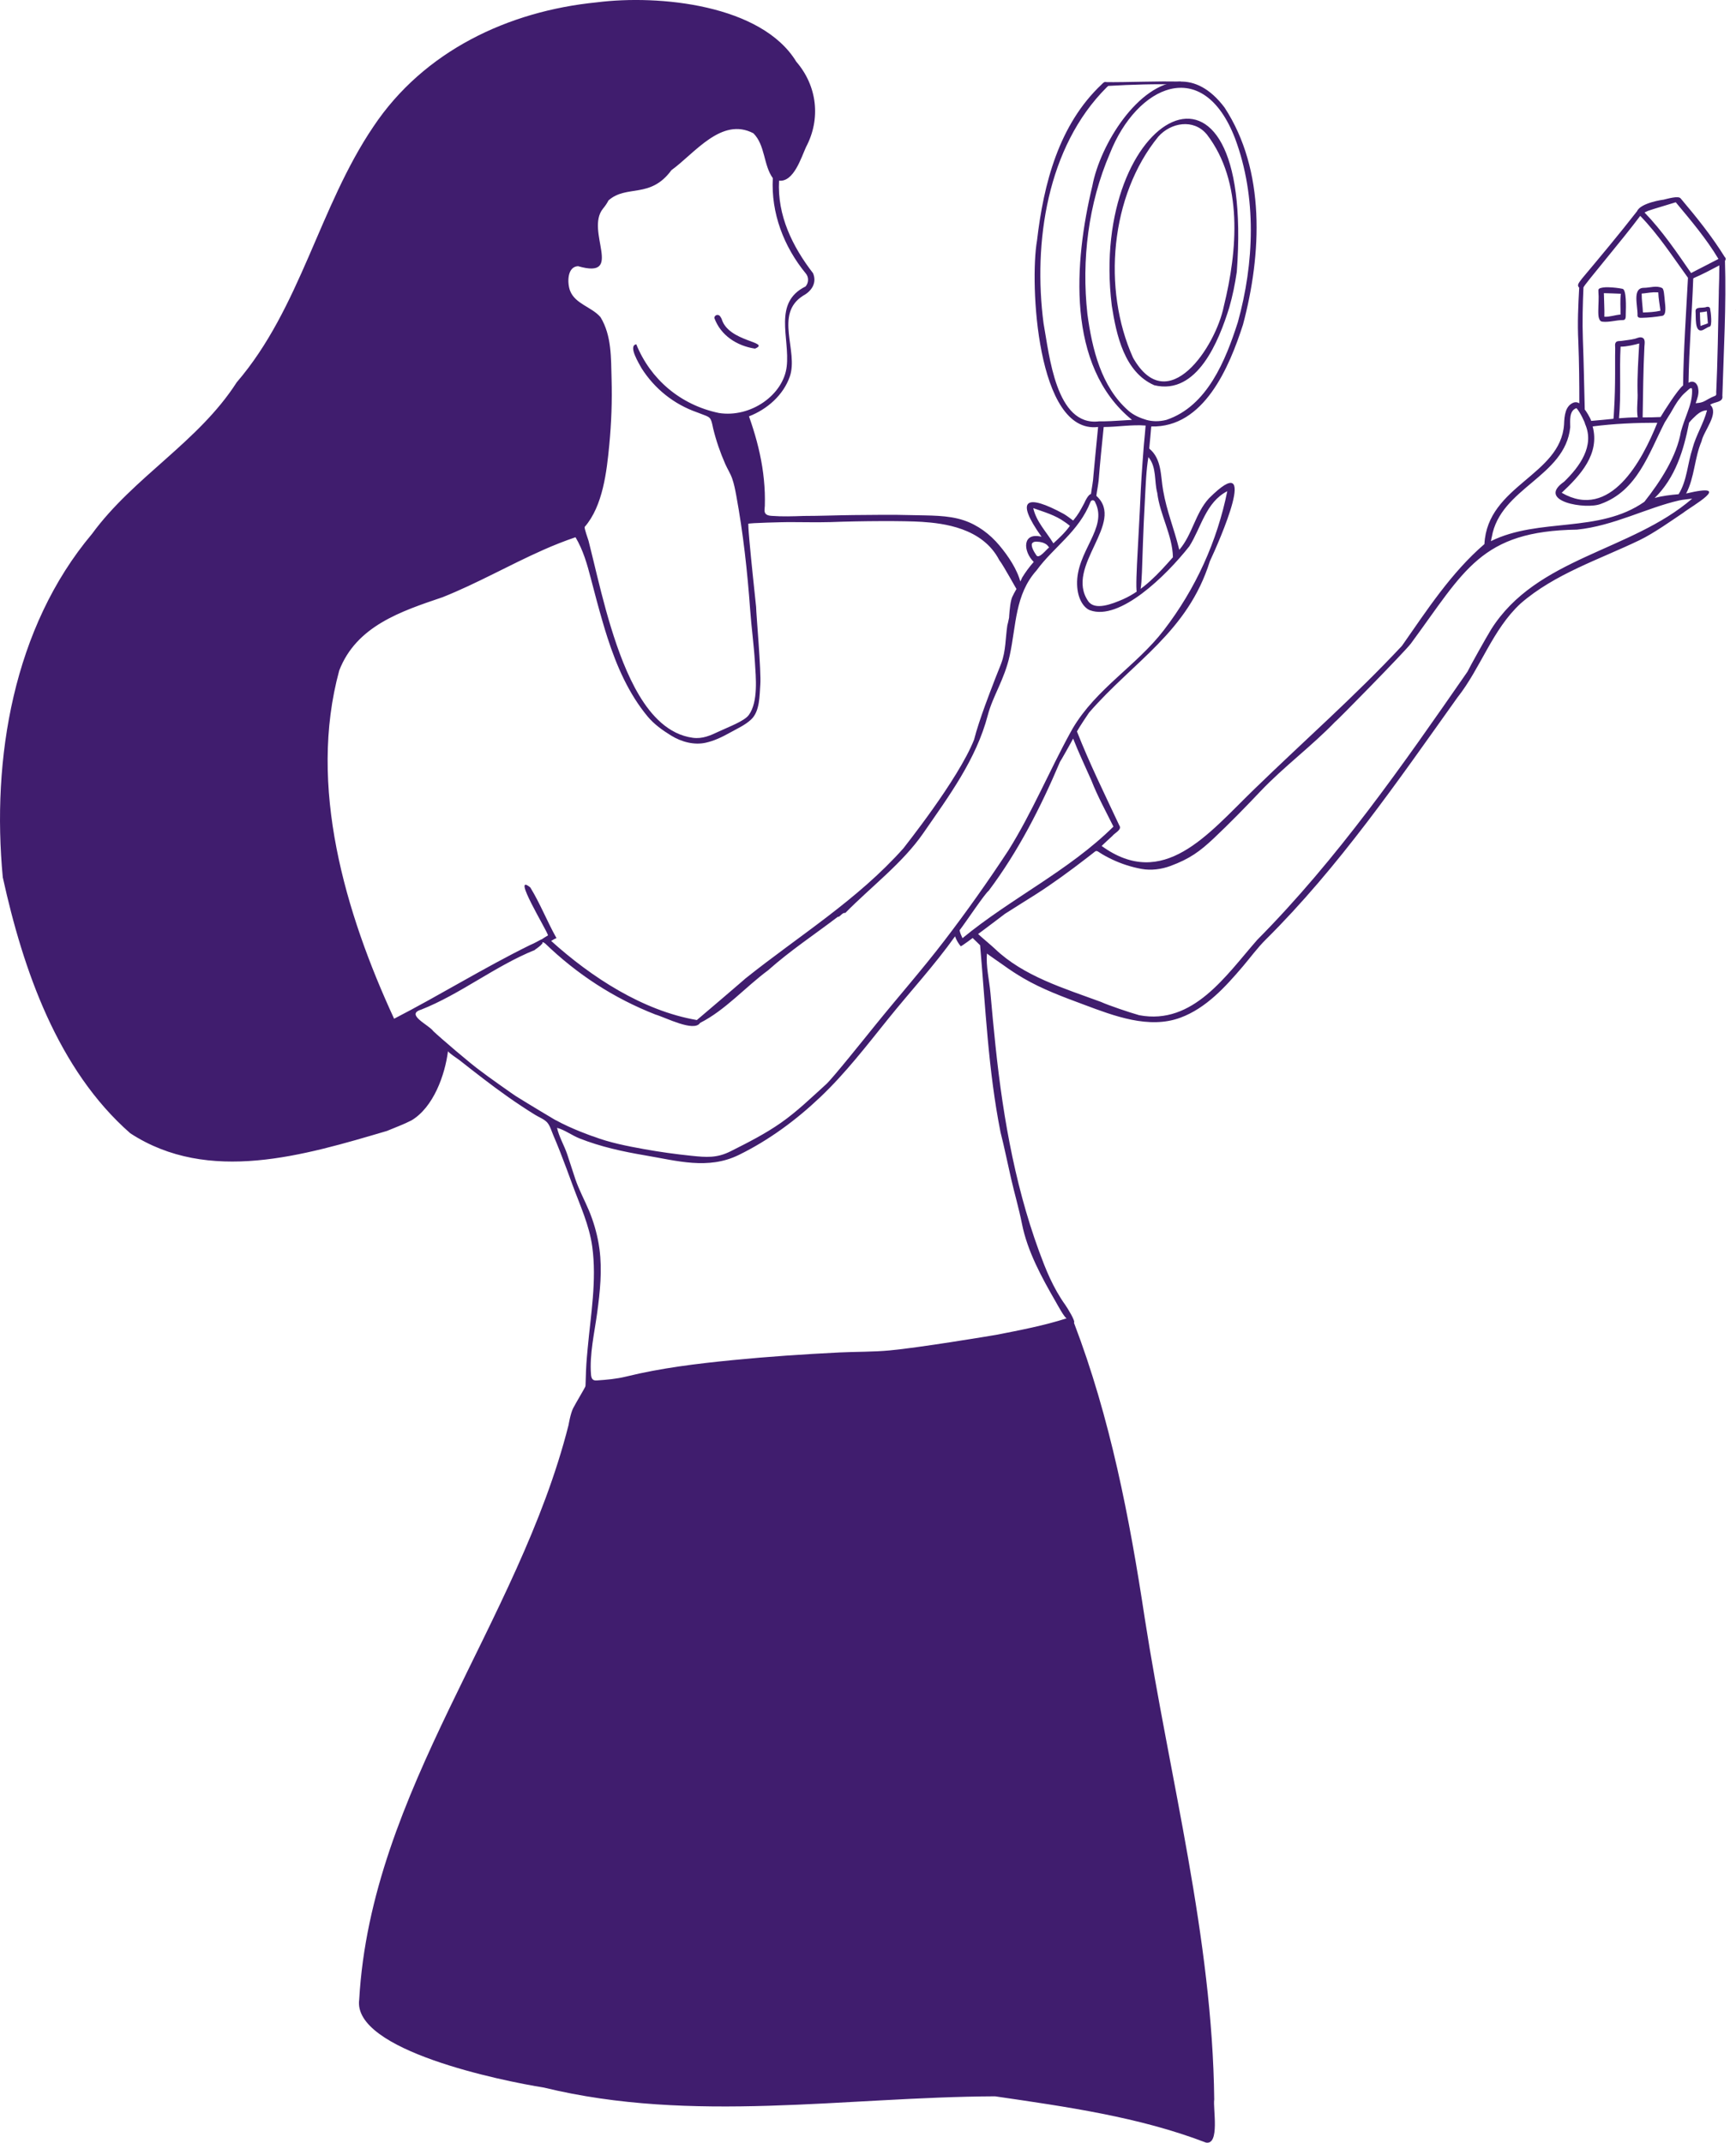 <?xml version="1.0" encoding="UTF-8"?>
<svg id="Ebene_2" data-name="Ebene 2" xmlns="http://www.w3.org/2000/svg" viewBox="0 0 471.98 582.55">
  <defs>
    <style>
      .cls-1 {
        fill: #401d6e;
        stroke-width: 0px;
      }
    </style>
  </defs>
  <g id="Ebene_1-2" data-name="Ebene 1">
    <g id="Figur_1_persian_indigo" data-name="Figur 1_persian indigo">
      <path class="cls-1" d="M471.96,84.21c0,.1.01.21.02.31,0-.11,0-.23,0-.34,0,.01-.01.02-.02.03Z"/>
      <path class="cls-1" d="M434.57,79.31c.16,1.75-.02,3.45-.03,5.2,0,.7,0,1.61.23,2.13.24.56.39.76.93.82,1.86.2,3.7-.45,5.56-.44.9,0,.72-1.01.76-1.94.05-1.45.21-6.34-.89-6.56-1.16-.23-2.33-.36-3.51-.41-.81-.04-1.64-.03-2.42.19-.26.07-.53.2-.62.45-.04.13,0,.51,0,.57ZM436.07,79.7c1.54.01,3.08.12,4.61.16,0,0,0,0,0,0-.26,1.85-.06,3.8-.1,5.66-1.47.1-2.9.67-4.39.6.06-2.14-.1-4.29-.13-6.43Z"/>
      <path class="cls-1" d="M445.21,85.8c.02.52.46.63,1.08.61,1.87-.04,3.81-.23,5.66-.55,1.17-.2.8-2.75.69-3.84-.16-1.6-.24-3.43-.72-3.69-1.5-.81-3.46-.07-4.94-.08-3.3-.02-1.67,4.87-1.77,7.55ZM449.33,79.48c.4-.05.99.02,1.52,0,.05,1.69.38,3.31.59,4.99-1.55.36-3.15.45-4.76.48-.08-1.72-.36-3.42-.34-5.14,1-.05,1.95-.28,2.99-.32Z"/>
      <path class="cls-1" d="M463.99,83.44c-.99.46-3.13-.24-3,1.24s-.27,5.4,1.56,5.16c.71-.09,1.48-.86,2.29-1.05.7-.16.34-3.73.09-4.94-.07-.34-.49-.53-.93-.41ZM462.33,88.63c-.09-.9-.14-2.78-.16-3.7.45-.02,1.44-.18,1.88-.28.05.67.24,2.57.29,3.23-.45.26-1.55.52-2.01.75Z"/>
      <path class="cls-1" d="M304.31,274.48h0s.02,0,.03,0c-.01,0-.02,0-.03,0Z"/>
      <path class="cls-1" d="M469,70c-3.56-5.75-7.71-10.9-12.06-16.05-.61-.82-3.63.11-4.72.35,0-.03-6.16.83-7.14,3.12-4.85,6.23-9.9,12.27-14.98,18.33-.4.66-1.63,1.69-.75,2.44-.25,4.78-.51,9.47-.23,14.85.21,5.52.27,11.09.26,16.64-.14-.16-.76-.49-1.58-.22-2.21.89-2.48,3.46-2.57,5.95-.95,13.88-20.83,16.55-21.65,32.51-9.04,7.78-15.64,17.97-22.42,27.66-12.83,13.74-25.98,25.21-40.45,39.26-12.3,11.95-24.44,27.29-41.2,15.15.08-.09,2.45-2.32,2.93-2.73.59-.81,2.68-1.68,1.89-2.82-3.92-8.38-8.11-16.86-11.53-25.58.61-1.15,3.03-4.76,3.29-5.12,12.14-14.01,26.81-21.89,32.84-41.14,2.52-5.35,13.98-31.32-.24-17.12-3.72,4.04-4.5,9.86-8.07,14-1.44-5.92-3.37-10.3-4.39-16.14-.71-3.92-.33-8.57-3.78-11.39.19-2,.39-4,.55-6.01,14.33.4,21.24-16.16,24.95-27.71,5.08-19.1,6.2-41.86-5.03-59.01-3.94-5.21-8.15-7.2-12.24-7.03-11.17.46-21.56,16.99-23.7,28.37-4.92,20.44-7.24,48.93,10.78,63.59-2.58.12-5.13.37-7.7.4-.4,0-.83,0-1.25,0-11.75,1.45-13.52-18.06-15.09-26.63-2.86-21.95.92-47.96,17.14-64.15.93-.87.53-1.14-.02-1.36-.42-.17-.73-.13-1.3.51-11.66,10.95-15.81,27.05-17.6,42.49-2.02,11.46-.08,52.71,16.61,50.67-.39,4-1.11,11.22-1.26,13.1-.08,1.72-.46,3.42-.68,5.13-.18,0-.87.32-1.85,2.53-1.14,2.1-1.49,2.87-2.99,4.68-.81-.58-1.56-1.2-2.5-1.77-10.24-5.58-13.45-4.15-6.1,6.18-5.32-1.33-5.04,3.97-2.12,6.84-1.17,1.32-2.23,2.75-3.15,4.26-.02.17-1.52,3.13-2.27,4.39-.18.5-.45.71-.69,1.68-.42,1.58-.6,4.84-.59,4.81-.11.69-.47,2.1-.48,2.12-.51,3.4-.41,6.99-1.64,10.27.01.08-1.68,4.15-2.4,6.15,0-.01-3.69,9.36-5,14.64-4.33,10.95-19.22,29.48-19.18,29.5-12.47,14.04-28.45,23.82-43.01,35.45.11-.05-12.48,10.72-13.18,11.28-14.69-2.52-28.68-11.65-39.61-21.51.48-.3.89-.56,1.45-.76-2.53-4.49-4.44-9.42-7.13-13.79-5.28-4.28,4.49,11.58,4.83,13.04-.59.33-1.16.7-1.73,1.08-.15-.03-1.88,1.05-3.18,1.56-12.54,6.17-24.49,13.61-36.94,20.02-13.29-28.79-23.49-63.21-14.92-94.68,4.67-12.09,16.8-16.09,28.11-19.92,9.36-3.73,18.12-8.76,27.32-12.84,2.88-1.28,5.82-2.45,8.81-3.46,2.11,3.58,3.16,7.31,4.19,11.29s2.05,7.82,3.18,11.7c.43,1.47.87,2.93,1.34,4.38,2.47,7.63,5.75,15.18,10.92,21.39,1.74,2.08,3.99,3.69,6.3,5.12,2.95,1.83,6.41,2.67,9.48,1.98,2.29-.51,4.42-1.53,6.46-2.67s4.25-2.11,5.89-3.66c2.38-2.24,2.25-6.47,2.48-9.47.28-3.54-1.14-19.39-1.14-21.11-.63-6-1.28-12.01-1.82-18.02-.14-1.53-.27-3.05-.31-4.58,0-.25,10.01-.47,10.99-.47,3.79,0,7.59.1,11.38,0,8.29-.32,20.24-.38,24.91-.06,5.71.39,16.38,1.57,20.95,10.38,1.19,1.5,4.99,8.56,4.81,8.02.12,0,.92-1.77,1.03-1.77-.88-3.65-3.41-7.38-5.8-10.23-2.56-3.05-5.87-5.56-9.7-6.83-4.36-1.45-9.35-1.27-13.89-1.4-5.4-.15-10.8-.07-16.2-.02-4.48.05-8.97.24-13.45.24-2.88.1-5.77.2-8.64-.02-.5-.04-1.02-.09-1.44-.37-.8-.53-.47-1.58-.45-2.38.03-1.17.03-2.35-.01-3.52-.09-2.36-.32-4.72-.69-7.06-.74-4.68-2.02-9.26-3.61-13.73,4.96-1.92,9.35-5.78,11.1-10.82,2.42-6.98-4.35-16.98,3.65-22,2.29-1.23,3.77-3.49,2.67-6.09-5.59-7.24-9.76-15.71-9.24-25.16,3.99.42,6.01-6.25,7.34-9.16,4.07-7.68,3.02-16.62-2.65-23.18C207.07,1.27,179.21-1.52,162.23.64c-24.05,2.38-46.98,13.23-60.69,33.75-14.8,21.84-19.8,49.32-37.18,69.55-10.44,16.28-28,25.69-39.34,41.2C3.61,170.6-2.33,206.25.77,238.66c0-.03,0-.05,0-.08,5.51,25.05,14.9,52.21,34.65,69.52,21.3,13.89,47.3,6,69.77-.63,2.23-.94,4.53-1.76,6.69-2.88,5.96-3.55,9.1-12.32,9.92-18.83-.04.34,2.71,2.14,3.07,2.42,1.07.84,2.14,1.69,3.22,2.53,2.2,1.71,4.41,3.41,6.65,5.07,2.3,1.7,4.64,3.35,7.03,4.93,1.24.82,2.5,1.63,3.77,2.41.99.61,2.43,1.16,3.22,2.03.79.88,1.2,2.4,1.67,3.48.65,1.51,1.27,3.03,1.87,4.56,1.18,3,2.29,6.04,3.4,9.06,2.02,5.5,4.52,10.83,5.32,16.68,1.26,9.18-.41,18.48-1.24,27.62-.07.81-.15,1.62-.22,2.44-.22,2.45-.29,4.92-.36,7.38,0,.21-.01.43-.08.63-.11.33-2.59,4.48-3.28,5.82-.76,1.47-1.24,4.52-1.27,4.62-13.6,53.76-53.69,99.31-56.91,156.17-1.93,13.83,38.83,22.12,50.24,23.94,40.38,9.83,81.77,2.55,122.63,2.37,19.25,2.82,39.13,5.58,57.34,12.58,3.84.72,1.87-9.38,2.25-11.73-.49-43.92-12.13-87.38-18.88-130.77-4.13-27.29-9.38-54.53-19.26-80.39.55-.29-1.84-4.13-2.37-4.87-.81-1.13-1.55-2.3-2.24-3.51-1.36-2.39-2.49-4.87-3.5-7.43-7.49-19.03-11.08-39.14-13.21-59.4-.51-4.83-.96-9.67-1.39-14.51-.3-3.37-1.26-7.3-.93-10.65,0,.06,4.16,2.94,4.51,3.19,1.74,1.26,3.55,2.44,5.4,3.52,5.22,3.05,10.84,5.09,16.46,7.19,8.15,3.05,17.66,6.71,26.23,3.53,6.99-2.59,12.22-8.38,16.94-13.91,2.06-2.42,3.99-5.08,6.25-7.32,19.88-19.72,35.84-43.01,52.08-65.77,6.39-8.08,9.53-18.51,17.21-25.6,9.27-8.07,21.37-11.94,32.32-17.21,3.87-1.86,8.79-5.37,11.85-7.42,2.18-1.75,14.28-8.46.83-5.27,2.29-4.33,2.26-9.68,4.19-14.19.58-2.85,4.89-7.57,2.35-9.94,1.14-.86,3.63-.56,3.31-2.45.36-12.17,1.09-24.59.71-36.69.2-.24.27-.58.07-.93ZM157.21,72.38c12.65,3.63,1.83-9.59,6.71-15.63q1.06-1.31,1.5-2.25c4.97-4.41,11.35-.35,17.13-8.24,6.3-4.54,13.61-14.58,22.29-10.02,3.24,3.25,2.7,8.63,5.27,12.19-.51,9.5,2.98,18.61,8.96,25.91.85.97.83,2.55-.06,3.54-8.94,4.4-4.22,13.98-5.12,21.75s-9.84,14.01-18.44,12.65c-10.49-2.19-18.63-9.21-22.46-18.68-2.32.39.79,5.29,1.42,6.49,3.58,5.63,8.82,9.82,15.13,12.02,0,.02,2.41.93,2.43.93.64.3,1.02.47,1.31,1.11.32.72.43,1.6.62,2.37.8,3.29,1.91,6.5,3.27,9.6.59,1.35,1.4,2.57,1.89,3.97.52,1.49.82,3.05,1.11,4.61,1.9,10.33,3.03,20.71,3.79,31.16.34,4.7.99,9.38,1.28,14.09.25,4.11.97,10.83-1.66,14.44-1.23,1.68-5.54,3.25-8.1,4.46-2.35,1.11-4.47,2.08-7.12,1.73-6.66-.89-11.34-6.11-14.6-11.57s-5.7-12.1-7.65-18.45-3.44-12.64-4.98-19c-.37-1.51-.73-3.03-1.12-4.54-.11-.44-1.26-3.52-1.03-3.79,4.95-5.7,5.98-15.11,6.67-22.27.58-5.97.79-11.98.62-17.98-.15-5.66.04-11.73-2.99-16.73-2.35-2.8-6.9-3.59-8.29-7.21-.8-2.1-.83-6.57,2.21-6.68ZM448.01,57.34c1.32-.49,6.89-2.1,7.59-2.35,4.11,4.94,8.28,9.84,11.61,15.41-1.16.58-7.21,3.69-7.44,3.83-3.91-5.67-7.81-11.43-12.66-16.46.33-.16.65-.32.9-.42ZM430.52,78.12c.27-.83,10.66-13.03,15.42-19.43,4.98,5.12,8.8,11.06,12.98,16.83-.51,9.71-1.2,19.54-1.33,29.28-1.43,1.06-5.31,7.21-6.12,8.58-1.62.08-3.24.11-4.87.1.11-6.41.16-12.83.48-19.24.05-.92.39-2.38-.94-2.52-.58-.06-1.12.25-1.68.39-1.19.29-2.41.38-3.61.57-.52.08-1.12-.05-1.48.33-.42.46-.22,1.15-.23,1.71-.01.71-.03,1.42-.03,2.14,0,1.62.01,3.24,0,4.86-.01,3.24-.07,6.48-.28,9.71-.01.21-.11,2.42-.19,2.43-2.01.19-4.02.42-6.03.57-.23-.87-1.54-2.91-1.75-3.09-.17-6.33-.26-12.55-.51-19.19-.17-4.61-.03-9.61.16-14.02ZM433.02,115.93c5.81-.75,11.7-1,17.57-1-4.09,10.25-12.78,26.69-26,19.04,5.07-4.75,10.42-10.53,8.42-18.04ZM440.6,94.25c1.6.02,3.99-.56,5.07-.87-.25,4.38-.55,8.74-.46,13.13h0c.14,2.32-.33,4.64.04,6.96-1.7,0-3.39.1-5.08.24.61-6.48.08-12.97.43-19.46ZM405.58,146.02c2.3-13.41,19.94-16.37,21.33-29.85,0-1.75-.36-4.54,1.69-5.21.92.92,2.38,4,2.34,4.29,2.69,5.99-1.53,11.68-5.69,15.71-7.76,5.37,6.01,7.64,9.97,6.04,9.91-3.55,13.03-13.68,17.39-22.17.01,0,1-1.58.98-1.58.85-1.26,1.51-2.66,2.37-3.92.22-.34.46-.66.72-.97.23-.28.43-.58.68-.85.51-.55,1.1-1.03,1.65-1.54.24-.22.5-.47.83-.46.03,0,.06,0,.08.02.03.02.04.06.06.1.06.22.07.45.07.68.02,2.04-.59,4-1.29,5.89-.63,1.71-1.26,3.37-1.75,5.13-1.14,6.69-5.53,13.52-9.94,19.09-12.36,8.66-28.6,4.21-41.72,10.7.08-.26.15-.93.24-1.12ZM296.74,212.21c1.68,4.31,3.93,8.38,5.98,12.52-12.17,12.03-27.9,19.49-41.04,30.33-.32-.68-.65-1.39-.79-2.14,1.86-2.45,6.87-9.98,7.91-10.75,8.05-10.73,14.19-22.77,19.39-35.06.04.06,3.25-5.66,3.57-6.32,1.5,3.85,3.29,7.57,4.98,11.42ZM306.78,111.64c-7.4-6.47-9.87-16.84-11.14-26.25,0,0,0,0,0,0-1.62-14.73.24-30,6.11-43.66,7.33-18.57,25.33-26.83,34.06-4.03,5.92,15.9,5.2,33.8.71,49.98,0,0,0-.01,0-.02-3.29,10.26-8.27,22.76-19.39,26.49-.97.25-1.98.38-3.01.36h.02c-.8-.02-1.6-.12-2.38-.33-1.74-.51-3.55-1.28-4.99-2.54ZM298.7,130.57c.38-4.83.88-9.66,1.37-14.48,3.78-.01,7.68-.7,11.4-.4-.12,1.74-.32,3.43-.47,5.16.05-.6-.67,8.27-.85,12.46-.67,15.68-1.82,28.58-.79,28.27,1.45-.44.86-6.88,1.94-26.17.2-3.57.31-7.51.92-11.15,2.3,2.79,1.54,6.47,2.41,9.74.72,5.99,4.14,11.47,4.26,17.5-3.92,4.45-8.03,8.95-13.54,11.41-3.04,1.32-7.69,3.15-9.49.53-6.52-9.47,10.29-21.34,2.21-28.64.17-1.41.48-2.81.63-4.21ZM280.92,138.15c2.9,1.03,5.97,1.89,8.5,3.72.01-.01,1.02.7,1.46,1.08-1.25,1.78-2.88,3.3-4.49,4.77-1.88-3.11-4.63-5.84-5.47-9.57ZM281.91,147.27c.92,0,1.96.26,2.66.81.31.24.66.76.66.76-.72.48-2.72,3.21-3.45,2.15-.67-.97-1.52-2.43-1.2-3.24.42-.53.91-.49,1.32-.49ZM151.1,304.57c-.19-.1-7.98-4.76-10.72-6.49-.04-.02-.08-.04-.12-.07.01,0,.02.01.03.02-.42-.24-8.39-5.87-9.55-6.82.02.01.04.03.05.04-2.65-1.86-11.28-9.28-13.06-10.98.02.01.03.03.05.04-1.17-1.66-7.63-4.48-3.32-5.81,0,0-.02.01-.04.02,10.75-4.23,20.2-11.9,31.01-16.26.09-.16.25-.24.39-.33.21-.15.41-.31.62-.46.05-.04.11-.08.17-.13-.02.01-.04.03-.06.04.14-.1.26-.2.38-.32-.01.02-.03.03-.04.05.02-.02.04-.04.08-.08.08-.08.16-.17.24-.27.06-.1.17-.18.29-.2-.26-.42.37-.52.5-.13.04-.01.07-.02.11-.03,8.78,8.49,18.8,15,30.1,19.42,2.66.76,10.51,4.87,12.13,2.27,6.79-3.41,12.3-9.73,18.5-14.31,5.95-5.31,12.64-9.73,18.97-14.55.06.01.12.02.17.04.6-.29,1.14-1.24,1.84-1.07,6.99-7.12,15.57-13.54,21.2-21.69,6.98-10.1,14.39-20.07,17.53-32.04,1.41-5.37,4.51-9.63,5.97-16.27,1.79-8.19,1.4-16.55,7.3-23.13,4.67-6.41,11.48-10.5,14.67-18.64.22-.56,1.05-.64,1.3.19,3.48,7-5.23,13.25-4.95,22.31.13,4.25,2.07,6.45,3.51,6.98,8.03,2.94,20.61-9.27,27-17.39,3.24-5.09,4.45-11.96,10.32-14.98-2.73,13.51-8.52,26.45-17.28,37.82-7.43,9.65-18.35,15.84-24.75,26.68-.19.32-.3.53-.55.98-5.86,10.66-10.46,21.83-16.94,32.19-5.51,8.39-11.31,16.58-17.41,24.54-6,7.83-12.51,15.22-18.71,22.88-2.95,3.65-11.71,14.6-13.43,16.15-3.97,3.59-7.83,7.35-12.22,10.43-4.32,3.04-9.04,5.42-13.75,7.79-3.73,1.88-6.61,1.64-10.65,1.22-4.31-.44-8.61-1.04-12.88-1.81-4.64-.84-9.4-1.76-13.81-3.46-.06-.02-.12-.05-.2-.05,0,0-5.7-1.97-10-4.37ZM460.06,135.57c-16.65,14.37-42.32,15.93-54.67,35.57-1.35,2.2-5.68,9.94-6.41,11.46-17.59,25.37-35.4,50.97-57.16,72.91-8.45,9.61-17.4,23.27-32.09,20.49-2.52-.7-8.51-2.73-10.4-3.61-9.97-3.68-21-6.95-28.82-14.43-1.04-.99-3.67-3.16-4.72-4.15-.45.36-.95.78-1.45,1.08.24.3,1.88,1.8,2.13,2.09,1.47,16.91,2.22,34.08,5.54,50.78,0,.01,0,.05.01.06,1.06,4.15,1.9,8.37,2.86,12.55s2.15,8.2,2.96,12.31c1.49,7.55,5.43,14.71,9.24,21.31.25.43,2.48,4.56,2.96,4.41-6.23,2-12.72,3.23-19.13,4.49-2,.35-21.34,3.55-29.08,4.25-4.49.42-9.09.33-13.6.55-9.69.48-19.37,1.13-29.02,2.08-9.72.96-19.48,2.14-28.97,4.47-2.55.63-5.26.88-7.88,1.05-.35.02-.72.04-1.03-.14-.48-.28-.61-.91-.65-1.46-.44-5.48.95-11.38,1.68-16.79.77-5.72,1.39-11.54.62-17.31-.07-.51-.15-1.01-.23-1.51-.54-3.07-1.42-6.08-2.62-8.95s-2.71-5.62-3.71-8.57c-.77-2.27-1.47-4.57-2.24-6.84s-2.24-4.76-2.73-7.1c2.04.54,4.09,2.08,6.11,2.88,5.71,2.26,11.74,3.58,17.78,4.6,8.72,1.47,17.17,3.99,25.53-.11,8.16-4,15.55-9.45,22.13-15.7,6.83-6.47,12.57-13.95,18.45-21.26s12.59-14.57,18.21-22.47c.35,1,.89,1.95,1.57,2.72.86-.39,10.82-7.93,11.99-8.84,2.81-1.81,5.52-3.46,8.16-5.14,4.89-3.12,9.57-6.55,14.15-10.09.55-.43,1.11-.86,1.66-1.29.77-.61.82-.77,1.64-.22,1.13.76,2.37,1.41,3.6,1.99,2.48,1.17,5.12,2.02,7.81,2.52l.16.03c2.57.46,5.34.1,7.79-.8,5.24-1.94,8.01-3.95,11.81-7.53,4.39-4.14,8.56-8.42,12.71-12.8,6.31-6.65,14-12.33,20.35-18.94-.02.25,18.87-18.99,20.53-21.21,14.63-19.85,18.95-30.58,45.16-30.97,9.93-1,18.99-5.95,27.8-7.94,1.12-.25,2.37-.32,3.53-.49ZM460.15,121.95c-1.38,4.14-1.45,8.66-3.77,12.41-2.19.19-4.4.44-6.51,1.03,5.63-5.53,7.9-12.97,9.35-20.48.56-.7,1.67-1.78,2.06-2.11.81-.69,1.73-1.23,2.82-1.25-.91,3.58-3.02,6.8-3.96,10.39ZM467.31,79.37c-.1,4.68-.17,9.37-.28,14.05-.05,2.34-.11,4.68-.19,7.02-.04,1.17-.08,2.34-.13,3.51-.02.58-.05,1.17-.07,1.75-.01.28-.03.56-.04.84-.01.22.05.6-.02.8-.06.16-.18.23-.33.29-.61.24-1.2.52-1.77.84-.52.29-1.03.62-1.59.82-.6.22-1.25.28-1.88.34.43-1.24.94-2.53.71-3.87-.11-1.44-1.25-2.55-2.65-1.7.14-9.44.95-18.89,1.28-28.3.04-.04.07-.09.09-.14,2.48-1.06,4.73-2.28,7.01-3.47,0,2.4-.07,4.81-.15,7.21Z"/>
      <polygon class="cls-1" points="335.8 226.59 335.8 226.59 335.8 226.59 335.8 226.59"/>
      <path class="cls-1" d="M335.79,226.6h0l-.04.04s.03-.03.04-.04Z"/>
      <path class="cls-1" d="M205.26,94.78c4.48-1.87-7.21-1.77-9.05-8.05-.26-.48-.49-1.11-1.15-1.11-.46,0-.84.39-.84.84,1.73,4.76,6.15,7.58,11.04,8.32Z"/>
      <path class="cls-1" d="M313.8,104.73c11.73,2.82,17.61-12.12,20.4-21.09.9-3.14,1.57-6.38,2.04-9.63,0-.03.01-.08.02-.12,0,0,0,0,0,0,5.02-68.59-40.42-43.03-33.99,9.2,0,0,0,0,0,0,1.24,7.97,3.4,18.06,11.54,21.64ZM308.04,97.24c-8.38-18.64-6.19-44.05,6.87-60.08,3.41-3.86,9.6-4.93,13.15-.67,0,0,.03.03.05.05,0,0,0,0,0,0,9.96,12.94,8.33,31.68,4.62,46.71,0,0,0,0,0,0-2.2,10.99-15.21,30.68-24.69,14Z"/>
      <path class="cls-1" d="M140.41,298.1s.01,0,.02,0h0-.02Z"/>
      <path class="cls-1" d="M294.29,136.38s0-.01.01-.02c0,0,0,.01-.01.02Z"/>
      <path class="cls-1" d="M301.27,23.36c6.41-.37,12.73-.57,19.19-.39.48.01,1.02-.77.53-.78-6.46-.18-14.16.21-20.61.14-.48,0,.3,1.61.75,1.16l.15-.13Z"/>
    </g>
  </g>
</svg>